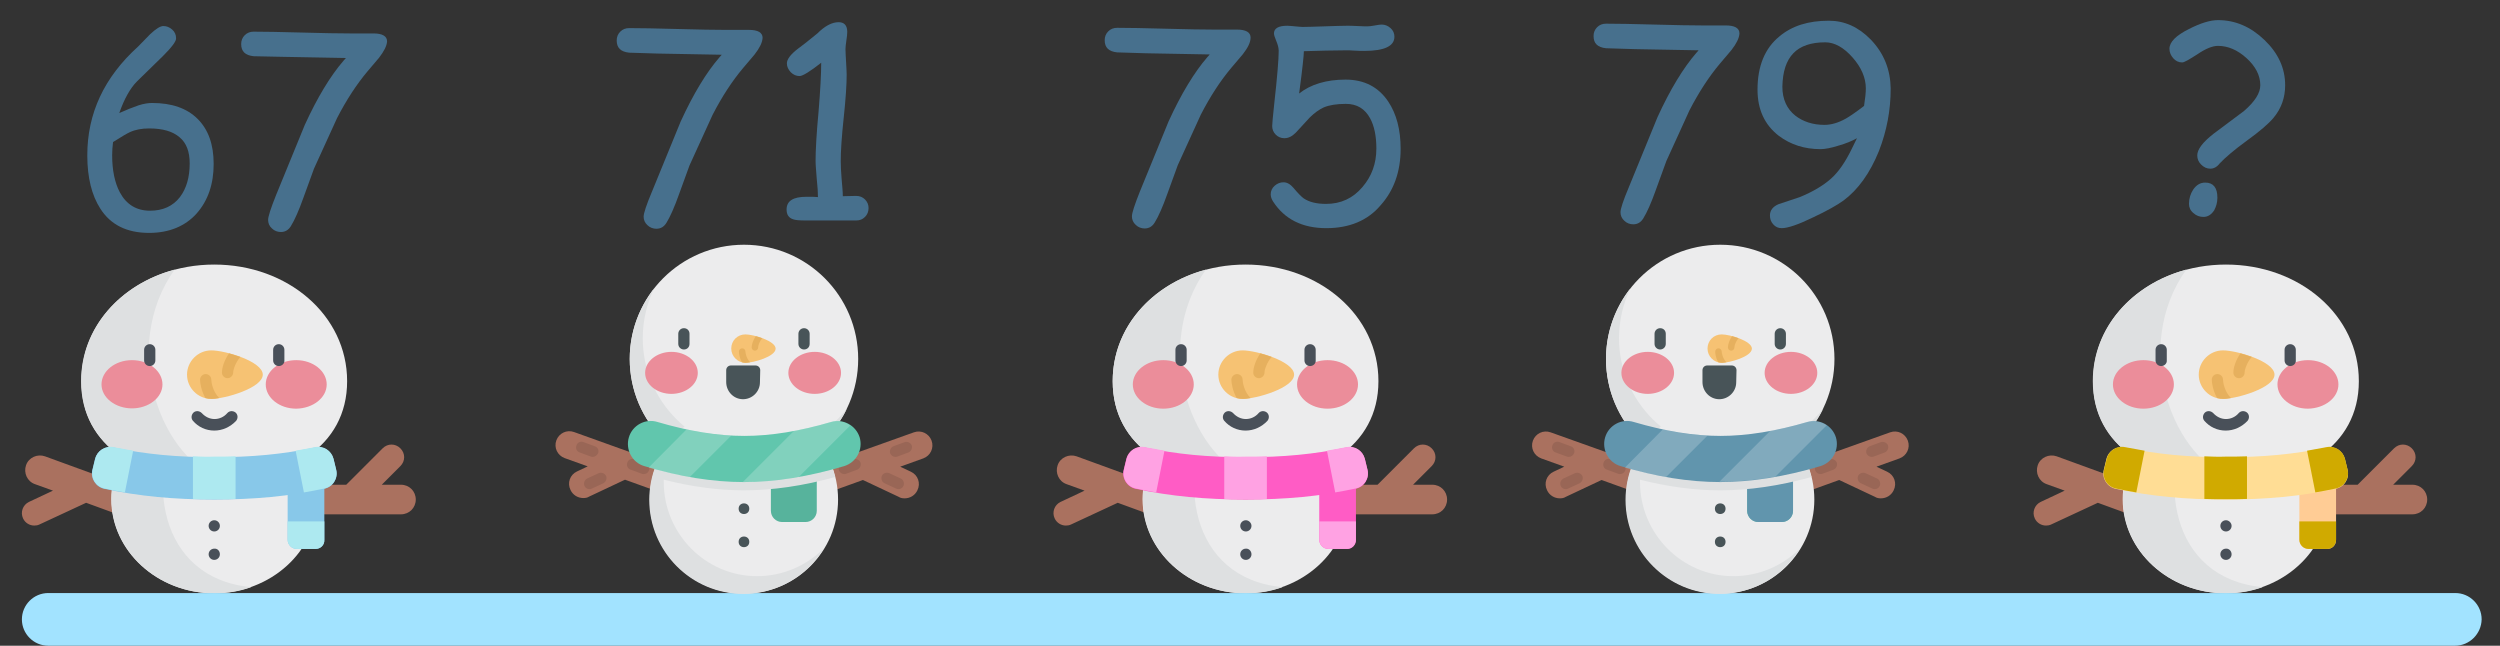 <?xml version="1.0" encoding="utf-8"?>
<!-- Generator: Adobe Illustrator 23.0.3, SVG Export Plug-In . SVG Version: 6.00 Build 0)  -->
<svg version="1.1" id="Слой_1" xmlns="http://www.w3.org/2000/svg" xmlns:xlink="http://www.w3.org/1999/xlink" x="0px" y="0px"
	 viewBox="0 0 844.8 218.2" style="enable-background:new 0 0 844.8 218.2;" xml:space="preserve">
<rect x="0" y="0" width="844.8" height="218.2" fill="#333333" stroke="none"/>
<style type="text/css">
	.st0{fill:#AA715F;}
	.st1{fill:#ECECED;}
	.st2{fill:#DEE0E1;}
	.st3{fill:#495059;}
	.st4{fill:#EB8D9A;}
	.st5{fill:#88C8E9;}
	.st6{fill:#F6C273;}
	.st7{fill:#E6B05E;}
	.st8{fill:#ADE9F0;}
	.st9{fill:#FF5CC5;}
	.st10{fill:#FFA2E3;}
	.st11{fill:#FFCC95;}
	.st12{fill:#FFDD95;}
	.st13{fill:#D0AA00;}
	.st14{fill:#A2E3FF;}
	.st15{opacity:0.1;}
	.st16{fill:#485458;}
	.st17{fill:#61C6AD;}
	.st18{opacity:0.1;enable-background:new    ;}
	.st19{opacity:0.2;fill:#FFFFFF;enable-background:new    ;}
	.st20{fill:#6195AD;}
	.st21{enable-background:new    ;}
	.st22{fill:#47708D;}
	.st23{fill:#47708D;enable-background:new    ;}
</style>
<g>
	<path class="st0" d="M48.1,166.2l-32.9-12c-2.6-0.9-5.5,0.4-6.4,3c-0.9,2.6,0.4,5.5,3,6.4l6.1,2.2l-8.1,3.8c-2.1,1-3,3.5-2,5.6
		c0.7,1.5,2.2,2.4,3.8,2.4c0.6,0,1.2-0.1,1.8-0.4l15.7-7.3l15.6,5.7c0.6,0.2,1.1,0.3,1.7,0.3c2,0,4-1.3,4.7-3.3
		C52.1,170.1,50.7,167.2,48.1,166.2z"/>
	<path class="st0" d="M135.5,163.8H129l6.3-6.3c1.7-1.7,1.7-4.3,0-6c-1.7-1.7-4.3-1.7-6,0L117,163.8h-16.6c-2.8,0-5,2.2-5,5
		c0,2.8,2.2,5,5,5h35.1c2.8,0,5-2.2,5-5C140.5,166,138.3,163.8,135.5,163.8z"/>
	<path class="st1" d="M107.2,168.7c0-17.5-15.6-31.8-34.8-31.8c-19.2,0-34.8,14.2-34.8,31.8c0,17.5,15.6,31.8,34.8,31.8
		C91.6,200.4,107.2,186.2,107.2,168.7z"/>
	<path class="st2" d="M62.4,138.3c-14.3,3.9-24.7,16.1-24.7,30.4c0,17.5,15.6,31.8,34.8,31.8c4.4,0,8.6-0.7,12.4-2.1
		C53.2,195.5,48.6,160.4,62.4,138.3z"/>
	<path class="st3" d="M74.3,177.7c0,1.1-0.9,1.9-1.9,1.9c-1.1,0-1.9-0.9-1.9-1.9c0-1.1,0.9-1.9,1.9-1.9
		C73.5,175.8,74.3,176.7,74.3,177.7z"/>
	<path class="st3" d="M74.3,187.3c0,1.1-0.9,1.9-1.9,1.9c-1.1,0-1.9-0.9-1.9-1.9c0-1.1,0.9-1.9,1.9-1.9
		C73.5,185.3,74.3,186.2,74.3,187.3z"/>
	<path class="st1" d="M117.3,128.8c0-22.3-20.1-39.4-44.9-39.4c-24.8,0-44.9,17.1-44.9,39.4s20.1,33.8,44.9,33.8
		C97.2,162.6,117.3,151.1,117.3,128.8z"/>
	<path class="st2" d="M59,91.1c-18.3,4.9-31.6,19.6-31.6,37.7c0,22.3,20.1,33.8,44.9,33.8c1.4,0,2.7,0,4.1-0.1
		C54.2,156.1,40.3,117.4,59,91.1z"/>
	<path class="st4" d="M54.9,129.9c0-4.5-4.6-8.2-10.3-8.2s-10.3,3.7-10.3,8.2S39,138,44.6,138S54.9,134.4,54.9,129.9z"/>
	<path class="st4" d="M110.4,129.9c0-4.5-4.6-8.2-10.3-8.2c-5.7,0-10.3,3.7-10.3,8.2s4.6,8.2,10.3,8.2
		C105.8,138,110.4,134.4,110.4,129.9z"/>
	<path class="st3" d="M50.6,123.7c-1.1,0-1.9-0.9-1.9-1.9v-3.6c0-1.1,0.9-1.9,1.9-1.9c1.1,0,1.9,0.9,1.9,1.9v3.6
		C52.5,122.8,51.7,123.7,50.6,123.7z"/>
	<path class="st3" d="M94.2,123.7c-1.1,0-1.9-0.9-1.9-1.9v-3.6c0-1.1,0.9-1.9,1.9-1.9c1.1,0,1.9,0.9,1.9,1.9v3.6
		C96.2,122.8,95.3,123.7,94.2,123.7z"/>
	<path class="st3" d="M72.4,145.5c-2.8,0-5.4-1.2-7.2-3.3c-0.7-0.8-0.6-2,0.2-2.8c0.8-0.7,2-0.6,2.8,0.2c1.1,1.2,2.6,2,4.3,2
		c1.6,0,3.2-0.7,4.3-2c0.7-0.8,1.9-0.9,2.8-0.2c0.8,0.7,0.9,1.9,0.2,2.8C77.8,144.3,75.2,145.5,72.4,145.5z"/>
	<path class="st5" d="M106.6,185.5h-6.3c-1.7,0-3.1-1.4-3.1-3.1v-25h12.4v25C109.7,184.2,108.3,185.5,106.6,185.5z"/>
	<path class="st5" d="M72.4,168.8c-13.6,0-25.3-1.1-37.1-3.6c-2.9-0.6-4.8-3.5-4.1-6.4l0.9-3.7c0.7-2.8,3.4-4.5,6.2-3.9
		c10.8,2.3,21.5,3.3,34.1,3.3s23.3-1,34.1-3.3c2.8-0.6,5.5,1.2,6.2,3.9l0.9,3.7c0.7,2.9-1.1,5.8-4.1,6.4
		C97.7,167.7,86,168.8,72.4,168.8z"/>
	<path class="st6" d="M88.8,126.6c0-4.5-12.8-8.2-17.4-8.2c-4.5,0-8.2,3.7-8.2,8.2c0,4.5,3.7,8.2,8.2,8.2
		C76,134.8,88.8,131.1,88.8,126.6z"/>
	<path class="st7" d="M74.1,134.5c-2.2-2.1-2.7-5.4-2.7-6.2c0-1.1-0.9-1.9-1.9-1.9s-1.9,0.9-1.9,1.9c0,1.1,0.4,3.7,1.8,6.2
		c0.7,0.2,1.4,0.3,2.2,0.3C72.2,134.8,73.1,134.7,74.1,134.5z"/>
	<path class="st7" d="M77.4,119.4c-1.6,2.3-2.4,4.8-2.4,6.5c0,1.1,0.9,1.9,1.9,1.9s1.9-0.9,1.9-1.9c0-1,0.8-3.4,2.4-5.3
		C80.1,120.2,78.7,119.8,77.4,119.4z"/>
	<g>
		<path class="st8" d="M65.2,154.2v14.4c2.4,0.1,4.8,0.1,7.2,0.1c2.5,0,4.9,0,7.2-0.1v-14.4c-2.3,0.1-4.7,0.1-7.2,0.1
			C69.9,154.4,67.5,154.3,65.2,154.2z"/>
		<path class="st8" d="M45,152.3c-2.2-0.4-4.4-0.8-6.6-1.2c-2.8-0.6-5.5,1.2-6.2,3.9l-0.9,3.7c-0.7,2.9,1.1,5.8,4.1,6.4
			c2.3,0.5,4.5,0.9,6.8,1.3L45,152.3z"/>
		<path class="st8" d="M99.9,152.3c2.2-0.4,4.4-0.8,6.6-1.2c2.8-0.6,5.5,1.2,6.2,3.9l0.9,3.7c0.7,2.9-1.1,5.8-4.1,6.4
			c-2.3,0.5-4.5,0.9-6.8,1.3L99.9,152.3z"/>
		<path class="st8" d="M106.6,185.5h-6.3c-1.7,0-3.1-1.4-3.1-3.1v-6.2h12.4v6.2C109.7,184.2,108.3,185.5,106.6,185.5z"/>
	</g>
</g>
<g>
	<path class="st0" d="M396.7,166.2l-32.9-12c-2.6-0.9-5.5,0.4-6.4,3c-0.9,2.6,0.4,5.5,3,6.4l6.1,2.2l-8.1,3.8c-2.1,1-3,3.5-2,5.6
		c0.7,1.5,2.2,2.4,3.8,2.4c0.6,0,1.2-0.1,1.8-0.4l15.7-7.3l15.6,5.7c0.6,0.2,1.1,0.3,1.7,0.3c2,0,4-1.3,4.7-3.3
		C400.6,170.1,399.3,167.2,396.7,166.2z"/>
	<path class="st0" d="M484,163.8h-6.5l6.3-6.3c1.7-1.7,1.7-4.3,0-6c-1.7-1.7-4.3-1.7-6,0l-12.3,12.3h-16.6c-2.8,0-5,2.2-5,5
		c0,2.8,2.2,5,5,5H484c2.8,0,5-2.2,5-5C489,166,486.8,163.8,484,163.8z"/>
	<path class="st1" d="M455.7,168.7c0-17.5-15.6-31.8-34.8-31.8c-19.2,0-34.8,14.2-34.8,31.8c0,17.5,15.6,31.8,34.8,31.8
		C440.1,200.4,455.7,186.2,455.7,168.7z"/>
	<path class="st2" d="M410.9,138.3c-14.3,3.9-24.7,16.1-24.7,30.4c0,17.5,15.6,31.8,34.8,31.8c4.4,0,8.6-0.7,12.4-2.1
		C401.7,195.5,397.1,160.4,410.9,138.3z"/>
	<path class="st3" d="M422.9,177.7c0,1.1-0.9,1.9-1.9,1.9c-1.1,0-1.9-0.9-1.9-1.9c0-1.1,0.9-1.9,1.9-1.9
		C422,175.8,422.9,176.7,422.9,177.7z"/>
	<path class="st3" d="M422.9,187.3c0,1.1-0.9,1.9-1.9,1.9c-1.1,0-1.9-0.9-1.9-1.9c0-1.1,0.9-1.9,1.9-1.9
		C422,185.3,422.9,186.2,422.9,187.3z"/>
	<path class="st1" d="M465.8,128.8c0-22.3-20.1-39.4-44.9-39.4c-24.8,0-44.9,17.1-44.9,39.4s20.1,33.8,44.9,33.8
		C445.7,162.6,465.8,151.1,465.8,128.8z"/>
	<path class="st2" d="M407.5,91.1C389.2,96,376,110.7,376,128.8c0,22.3,20.1,33.8,44.9,33.8c1.4,0,2.7,0,4.1-0.1
		C402.7,156.1,388.8,117.4,407.5,91.1z"/>
	<path class="st4" d="M403.4,129.9c0-4.5-4.6-8.2-10.3-8.2s-10.3,3.7-10.3,8.2s4.6,8.2,10.3,8.2S403.4,134.4,403.4,129.9z"/>
	<path class="st4" d="M458.9,129.9c0-4.5-4.6-8.2-10.3-8.2s-10.3,3.7-10.3,8.2s4.6,8.2,10.3,8.2S458.9,134.4,458.9,129.9z"/>
	<path class="st3" d="M399.1,123.7c-1.1,0-1.9-0.9-1.9-1.9v-3.6c0-1.1,0.9-1.9,1.9-1.9c1.1,0,1.9,0.9,1.9,1.9v3.6
		C401,122.8,400.2,123.7,399.1,123.7z"/>
	<path class="st3" d="M442.7,123.7c-1.1,0-1.9-0.9-1.9-1.9v-3.6c0-1.1,0.9-1.9,1.9-1.9c1.1,0,1.9,0.9,1.9,1.9v3.6
		C444.7,122.8,443.8,123.7,442.7,123.7z"/>
	<path class="st3" d="M420.9,145.5c-2.8,0-5.4-1.2-7.2-3.3c-0.7-0.8-0.6-2,0.2-2.8c0.8-0.7,2-0.6,2.8,0.2c1.1,1.2,2.6,2,4.3,2
		c1.6,0,3.2-0.7,4.3-2c0.7-0.8,1.9-0.9,2.8-0.2c0.8,0.7,0.9,1.9,0.2,2.8C426.3,144.3,423.7,145.5,420.9,145.5z"/>
	<path class="st9" d="M455.2,185.5h-6.3c-1.7,0-3.1-1.4-3.1-3.1v-25h12.4v25C458.2,184.2,456.8,185.5,455.2,185.5z"/>
	<path class="st9" d="M420.9,168.8c-13.6,0-25.3-1.1-37.1-3.6c-2.9-0.6-4.8-3.5-4.1-6.4l0.9-3.7c0.7-2.8,3.4-4.5,6.2-3.9
		c10.8,2.3,21.5,3.3,34.1,3.3c12.6,0,23.3-1,34.1-3.3c2.8-0.6,5.5,1.2,6.2,3.9l0.9,3.7c0.7,2.9-1.1,5.8-4.1,6.4
		C446.2,167.7,434.5,168.8,420.9,168.8z"/>
	<path class="st6" d="M437.3,126.6c0-4.5-12.8-8.2-17.4-8.2c-4.5,0-8.2,3.7-8.2,8.2c0,4.5,3.7,8.2,8.2,8.2
		C424.5,134.8,437.3,131.1,437.3,126.6z"/>
	<path class="st7" d="M422.6,134.5c-2.2-2.1-2.7-5.4-2.7-6.2c0-1.1-0.9-1.9-1.9-1.9s-1.9,0.9-1.9,1.9c0,1.1,0.4,3.7,1.8,6.2
		c0.7,0.2,1.4,0.3,2.2,0.3C420.7,134.8,421.6,134.7,422.6,134.5z"/>
	<path class="st7" d="M425.9,119.4c-1.6,2.3-2.4,4.8-2.4,6.5c0,1.1,0.9,1.9,1.9,1.9s1.9-0.9,1.9-1.9c0-1,0.8-3.4,2.4-5.3
		C428.6,120.2,427.2,119.8,425.9,119.4z"/>
	<g>
		<path class="st10" d="M413.7,154.2v14.4c2.4,0.1,4.8,0.1,7.2,0.1c2.5,0,4.9,0,7.2-0.1v-14.4c-2.3,0.1-4.7,0.1-7.2,0.1
			C418.4,154.4,416,154.3,413.7,154.2z"/>
		<path class="st10" d="M393.5,152.3c-2.2-0.4-4.4-0.8-6.6-1.2c-2.8-0.6-5.5,1.2-6.2,3.9l-0.9,3.7c-0.7,2.9,1.1,5.8,4.1,6.4
			c2.3,0.5,4.5,0.9,6.8,1.3L393.5,152.3z"/>
		<path class="st10" d="M448.4,152.3c2.2-0.4,4.4-0.8,6.6-1.2c2.8-0.6,5.5,1.2,6.2,3.9l0.9,3.7c0.7,2.9-1.1,5.8-4.1,6.4
			c-2.3,0.5-4.5,0.9-6.8,1.3L448.4,152.3z"/>
		<path class="st10" d="M455.2,185.5h-6.3c-1.7,0-3.1-1.4-3.1-3.1v-6.2h12.4v6.2C458.2,184.2,456.8,185.5,455.2,185.5z"/>
	</g>
</g>
<g>
	<path class="st0" d="M727.9,166.2l-32.9-12c-2.6-0.9-5.5,0.4-6.4,3c-0.9,2.6,0.4,5.5,3,6.4l6.1,2.2l-8.1,3.8c-2.1,1-3,3.5-2,5.6
		c0.7,1.5,2.2,2.4,3.8,2.4c0.6,0,1.2-0.1,1.8-0.4l15.7-7.3l15.6,5.7c0.6,0.2,1.1,0.3,1.7,0.3c2,0,4-1.3,4.7-3.3
		C731.8,170.1,730.5,167.2,727.9,166.2z"/>
	<path class="st0" d="M815.2,163.8h-6.5l6.3-6.3c1.7-1.7,1.7-4.3,0-6c-1.7-1.7-4.3-1.7-6,0l-12.3,12.3h-16.6c-2.8,0-5,2.2-5,5
		c0,2.8,2.2,5,5,5h35.1c2.8,0,5-2.2,5-5C820.2,166,818,163.8,815.2,163.8z"/>
	<path class="st1" d="M786.9,168.7c0-17.5-15.6-31.8-34.8-31.8c-19.2,0-34.8,14.2-34.8,31.8c0,17.5,15.6,31.8,34.8,31.8
		C771.3,200.4,786.9,186.2,786.9,168.7z"/>
	<path class="st2" d="M742.1,138.3c-14.3,3.9-24.7,16.1-24.7,30.4c0,17.5,15.6,31.8,34.8,31.8c4.4,0,8.6-0.7,12.4-2.1
		C732.9,195.5,728.4,160.4,742.1,138.3z"/>
	<path class="st3" d="M754.1,177.7c0,1.1-0.9,1.9-1.9,1.9c-1.1,0-1.9-0.9-1.9-1.9c0-1.1,0.9-1.9,1.9-1.9
		C753.2,175.8,754.1,176.7,754.1,177.7z"/>
	<path class="st3" d="M754.1,187.3c0,1.1-0.9,1.9-1.9,1.9c-1.1,0-1.9-0.9-1.9-1.9c0-1.1,0.9-1.9,1.9-1.9
		C753.2,185.3,754.1,186.2,754.1,187.3z"/>
	<path class="st1" d="M797.1,128.8c0-22.3-20.1-39.4-44.9-39.4c-24.8,0-44.9,17.1-44.9,39.4s20.1,33.8,44.9,33.8
		C777,162.6,797.1,151.1,797.1,128.8z"/>
	<path class="st2" d="M738.8,91.1c-18.3,4.9-31.6,19.6-31.6,37.7c0,22.3,20.1,33.8,44.9,33.8c1.4,0,2.7,0,4.1-0.1
		C734,156.1,720,117.4,738.8,91.1z"/>
	<path class="st4" d="M734.6,129.9c0-4.5-4.6-8.2-10.3-8.2s-10.3,3.7-10.3,8.2s4.6,8.2,10.3,8.2S734.6,134.4,734.6,129.9z"/>
	<path class="st4" d="M790.2,129.9c0-4.5-4.6-8.2-10.3-8.2c-5.7,0-10.3,3.7-10.3,8.2s4.6,8.2,10.3,8.2
		C785.6,138,790.2,134.4,790.2,129.9z"/>
	<path class="st3" d="M730.3,123.7c-1.1,0-1.9-0.9-1.9-1.9v-3.6c0-1.1,0.9-1.9,1.9-1.9c1.1,0,1.9,0.9,1.9,1.9v3.6
		C732.3,122.8,731.4,123.7,730.3,123.7z"/>
	<path class="st3" d="M773.9,123.7c-1.1,0-1.9-0.9-1.9-1.9v-3.6c0-1.1,0.9-1.9,1.9-1.9c1.1,0,1.9,0.9,1.9,1.9v3.6
		C775.9,122.8,775,123.7,773.9,123.7z"/>
	<path class="st3" d="M752.1,145.5c-2.8,0-5.4-1.2-7.2-3.3c-0.7-0.8-0.6-2,0.2-2.8c0.8-0.7,2-0.6,2.8,0.2c1.1,1.2,2.6,2,4.3,2
		c1.6,0,3.2-0.7,4.3-2c0.7-0.8,1.9-0.9,2.8-0.2c0.8,0.7,0.9,1.9,0.2,2.8C757.5,144.3,754.9,145.5,752.1,145.5z"/>
	<path class="st11" d="M786.4,185.5h-6.3c-1.7,0-3.1-1.4-3.1-3.1v-25h12.4v25C789.4,184.2,788.1,185.5,786.4,185.5z"/>
	<path class="st12" d="M752.1,168.8c-13.6,0-25.3-1.1-37.1-3.6c-2.9-0.6-4.8-3.5-4.1-6.4l0.9-3.7c0.7-2.8,3.4-4.5,6.2-3.9
		c10.8,2.3,21.5,3.3,34.1,3.3c12.6,0,23.3-1,34.1-3.3c2.8-0.6,5.5,1.2,6.2,3.9l0.9,3.7c0.7,2.9-1.1,5.8-4.1,6.4
		C777.5,167.7,765.8,168.8,752.1,168.8z"/>
	<path class="st6" d="M768.6,126.6c0-4.5-12.8-8.2-17.4-8.2c-4.5,0-8.2,3.7-8.2,8.2c0,4.5,3.7,8.2,8.2,8.2
		C755.7,134.8,768.6,131.1,768.6,126.6z"/>
	<path class="st7" d="M753.9,134.5c-2.2-2.1-2.7-5.4-2.7-6.2c0-1.1-0.9-1.9-1.9-1.9c-1.1,0-1.9,0.9-1.9,1.9c0,1.1,0.4,3.7,1.8,6.2
		c0.7,0.2,1.4,0.3,2.2,0.3C751.9,134.8,752.8,134.7,753.9,134.5z"/>
	<path class="st7" d="M757.1,119.4c-1.6,2.3-2.4,4.8-2.4,6.5c0,1.1,0.9,1.9,1.9,1.9c1.1,0,1.9-0.9,1.9-1.9c0-1,0.8-3.4,2.4-5.3
		C759.8,120.2,758.4,119.8,757.1,119.4z"/>
	<g>
		<path class="st13" d="M744.9,154.2v14.4c2.4,0.1,4.8,0.1,7.2,0.1c2.5,0,4.9,0,7.2-0.1v-14.4c-2.3,0.1-4.7,0.1-7.2,0.1
			C749.7,154.4,747.3,154.3,744.9,154.2z"/>
		<path class="st13" d="M724.7,152.3c-2.2-0.4-4.4-0.8-6.6-1.2c-2.8-0.6-5.5,1.2-6.2,3.9l-0.9,3.7c-0.7,2.9,1.1,5.8,4.1,6.4
			c2.3,0.5,4.5,0.9,6.8,1.3L724.7,152.3z"/>
		<path class="st13" d="M779.6,152.3c2.2-0.4,4.4-0.8,6.6-1.2c2.8-0.6,5.5,1.2,6.2,3.9l0.9,3.7c0.7,2.9-1.1,5.8-4.1,6.4
			c-2.3,0.5-4.5,0.9-6.8,1.3L779.6,152.3z"/>
		<path class="st13" d="M786.4,185.5h-6.3c-1.7,0-3.1-1.4-3.1-3.1v-6.2h12.4v6.2C789.4,184.2,788.1,185.5,786.4,185.5z"/>
	</g>
</g>
<path class="st14" d="M829.6,218.2H16.3c-4.9,0-8.9-4-8.9-8.9v0c0-4.9,4-8.9,8.9-8.9h813.4c4.9,0,8.9,4,8.9,8.9v0
	C838.5,214.2,834.5,218.2,829.6,218.2z"/>
<g>
	<g>
		<path class="st0" d="M227.7,158.1L194,146c-2.5-0.9-5.1,0.4-6,2.8c-0.9,2.5,0.4,5.1,2.8,6l7.8,2.8l-3.6,1.7
			c-2.4,1.1-3.4,3.9-2.2,6.3c0.8,1.7,2.5,2.7,4.3,2.7c0.7,0,1.4-0.1,2-0.5l12.1-5.7l13.3,4.8c0.5,0.2,1.1,0.3,1.6,0.3
			c1.9,0,3.7-1.2,4.4-3.1C231.4,161.6,230.1,158.9,227.7,158.1z"/>
		<g class="st15">
			<path d="M200.3,154.4c-0.2,0-0.4,0-0.6-0.1l-3.8-1.4c-1-0.3-1.5-1.4-1.1-2.4c0.3-1,1.4-1.5,2.4-1.1l3.8,1.4
				c1,0.3,1.5,1.4,1.1,2.4C201.7,153.9,201,154.4,200.3,154.4z"/>
			<path d="M199.2,165.3c-0.7,0-1.4-0.4-1.7-1.1c-0.4-0.9,0-2,0.9-2.5l3.9-1.8c0.9-0.4,2,0,2.5,0.9c0.4,0.9,0,2-0.9,2.5l-3.9,1.8
				C199.7,165.3,199.5,165.3,199.2,165.3z"/>
			<path d="M217.5,160.2c-0.2,0-0.4,0-0.6-0.1l-3.8-1.4c-1-0.3-1.5-1.4-1.1-2.4c0.3-1,1.4-1.5,2.4-1.1l3.8,1.4
				c1,0.3,1.5,1.4,1.1,2.4C219,159.8,218.3,160.2,217.5,160.2z"/>
		</g>
		<path class="st0" d="M275.2,158.1l33.6-12c2.5-0.9,5.1,0.4,6,2.8c0.9,2.5-0.4,5.1-2.8,6l-7.8,2.8l3.6,1.7c2.4,1.1,3.4,3.9,2.2,6.3
			c-0.8,1.7-2.5,2.7-4.3,2.7c-0.7,0-1.4-0.1-2-0.5l-12.1-5.7l-13.3,4.8c-0.5,0.2-1.1,0.3-1.6,0.3c-1.9,0-3.7-1.2-4.4-3.1
			C271.5,161.6,272.7,158.9,275.2,158.1z"/>
		<g class="st15">
			<path d="M302.6,154.4c-0.8,0-1.5-0.5-1.8-1.2c-0.3-1,0.2-2,1.1-2.4l3.8-1.4c1-0.3,2,0.2,2.4,1.1c0.3,1-0.2,2-1.1,2.4l-3.8,1.4
				C303,154.4,302.8,154.4,302.6,154.4z"/>
			<path d="M303.6,165.3c-0.3,0-0.5-0.1-0.8-0.2l-3.9-1.8c-0.9-0.4-1.3-1.6-0.9-2.5c0.4-0.9,1.6-1.3,2.5-0.9l3.9,1.8
				c0.9,0.4,1.3,1.6,0.9,2.5C305,164.9,304.3,165.3,303.6,165.3z"/>
			<path d="M285.3,160.2c-0.8,0-1.5-0.5-1.8-1.2c-0.3-1,0.2-2,1.1-2.4l3.8-1.4c1-0.3,2,0.2,2.4,1.1c0.3,1-0.2,2-1.1,2.4l-3.8,1.4
				C285.8,160.2,285.5,160.2,285.3,160.2z"/>
		</g>
		<circle class="st1" cx="251.4" cy="121.3" r="38.6"/>
		<path class="st2" d="M255.8,152.9c-21.3,0-38.6-17.3-38.6-38.6c0-6,1.4-11.7,3.8-16.8c-5.1,6.6-8.2,14.8-8.2,23.8
			c0,21.3,17.3,38.6,38.6,38.6c15.3,0,28.5-8.9,34.8-21.8C279.1,147.1,268.1,152.9,255.8,152.9z"/>
		<circle class="st1" cx="251.4" cy="168.8" r="31.8"/>
		<g>
			<circle class="st16" cx="251.4" cy="171.9" r="1.8"/>
			<circle class="st16" cx="251.4" cy="183.1" r="1.8"/>
		</g>
		<path class="st17" d="M272.2,176.4h-7.9c-2.1,0-3.8-1.7-3.8-3.8v-17.5H276v17.5C276,174.7,274.3,176.4,272.2,176.4z"/>
		<path class="st18" d="M272.2,176.4h-7.9c-2.1,0-3.8-1.7-3.8-3.8v-17.5H276v17.5C276,174.7,274.3,176.4,272.2,176.4z"/>
		<path class="st2" d="M224.3,162.9c0-0.3,0-0.5,0-0.8c9.5,2.4,18.6,3.6,27.1,3.6c9.6,0,20-1.5,30.8-4.5c-1.3-5.3-4-10.2-7.7-14.1
			c-8.2,2-16,3-23.2,3c-7.1,0-14.8-1-23-3c0.1-0.2,0.2-0.4,0.4-0.6c-0.2,0.2-0.4,0.4-0.6,0.6c0,0,0,0,0,0c0,0,0,0-0.1,0.1
			c-5.3,5.7-8.6,13.3-8.6,21.7c0,17.5,14.2,31.8,31.8,31.8c11.5,0,21.6-6.2,27.2-15.4c-5.8,5.8-13.8,9.4-22.6,9.4
			C238.5,194.7,224.3,180.4,224.3,162.9z"/>
		<path class="st17" d="M251.4,162.9c-10.5,0-21.8-1.8-33.7-5.4c-4.1-1.2-6.4-5.6-5.2-9.7c1.2-4.1,5.6-6.5,9.7-5.2
			c10.5,3.1,20.3,4.7,29.3,4.7s18.8-1.6,29.3-4.7c4.1-1.2,8.4,1.1,9.7,5.2c1.2,4.1-1.1,8.4-5.2,9.7
			C273.2,161.1,261.9,162.9,251.4,162.9z"/>
		<g>
			<path class="st16" d="M231.1,118.1c-1,0-1.9-0.8-1.9-1.9v-3.4c0-1,0.8-1.9,1.9-1.9s1.9,0.8,1.9,1.9v3.4
				C233,117.3,232.2,118.1,231.1,118.1z"/>
			<path class="st16" d="M271.7,118.1c-1,0-1.9-0.8-1.9-1.9v-3.4c0-1,0.8-1.9,1.9-1.9c1,0,1.9,0.8,1.9,1.9v3.4
				C273.6,117.3,272.8,118.1,271.7,118.1z"/>
			<path class="st16" d="M256.8,129.2c0,3.2-2.7,5.8-5.9,5.7c-3.1-0.1-5.5-2.7-5.5-5.8v-4c0-0.9,0.7-1.6,1.6-1.6h8.3
				c0.9,0,1.6,0.7,1.6,1.6L256.8,129.2L256.8,129.2z"/>
		</g>
		<path class="st19" d="M219.2,158c4.7,1.4,9.4,2.5,13.9,3.2l14-14c-4.8-0.3-9.9-0.9-15.1-2.1L219.2,158z M280.7,142.6
			c-4.3,1.3-8.4,2.3-12.4,3L251,162.9c0.1,0,0.3,0,0.4,0c5.9,0,12.1-0.6,18.5-1.7l17.4-17.4C285.5,142.4,283.1,141.9,280.7,142.6z"
			/>
		<path class="st4" d="M235.8,126c0-3.9-4-7.1-8.9-7.1c-4.9,0-8.9,3.2-8.9,7.1c0,3.9,4,7.1,8.9,7.1
			C231.8,133.1,235.8,129.9,235.8,126z"/>
		<path class="st4" d="M284.2,126c0-3.9-4-7.1-8.9-7.1c-4.9,0-8.9,3.2-8.9,7.1c0,3.9,4,7.1,8.9,7.1
			C280.2,133.1,284.2,129.9,284.2,126z"/>
	</g>
	<path class="st6" d="M262.1,117.8c0-2.6-7.5-4.8-10.2-4.8c-2.7,0-4.8,2.1-4.8,4.8c0,2.6,2.2,4.8,4.8,4.8
		C254.6,122.6,262.1,120.5,262.1,117.8z"/>
	<path class="st7" d="M253.5,122.4c-1.3-1.2-1.6-3.2-1.6-3.6c0-0.6-0.5-1.1-1.1-1.1c-0.6,0-1.1,0.5-1.1,1.1c0,0.7,0.2,2.2,1,3.6
		c0.4,0.1,0.8,0.2,1.3,0.2C252.4,122.6,252.9,122.5,253.5,122.4z"/>
	<path class="st7" d="M255.4,113.6c-0.9,1.3-1.4,2.8-1.4,3.8c0,0.6,0.5,1.1,1.1,1.1c0.6,0,1.1-0.5,1.1-1.1c0-0.6,0.4-2,1.4-3.1
		C257,114.1,256.2,113.8,255.4,113.6z"/>
</g>
<g>
	<g>
		<path class="st0" d="M557.6,158.1l-33.6-12c-2.5-0.9-5.1,0.4-6,2.8c-0.9,2.5,0.4,5.1,2.8,6l7.8,2.8l-3.6,1.7
			c-2.4,1.1-3.4,3.9-2.2,6.3c0.8,1.7,2.5,2.7,4.3,2.7c0.7,0,1.4-0.1,2-0.5l12.1-5.7l13.3,4.8c0.5,0.2,1.1,0.3,1.6,0.3
			c1.9,0,3.7-1.2,4.4-3.1C561.3,161.6,560,158.9,557.6,158.1z"/>
		<g class="st15">
			<path d="M530.1,154.4c-0.2,0-0.4,0-0.6-0.1l-3.8-1.4c-1-0.3-1.5-1.4-1.1-2.4c0.3-1,1.4-1.5,2.4-1.1l3.8,1.4
				c1,0.3,1.5,1.4,1.1,2.4C531.6,153.9,530.9,154.4,530.1,154.4z"/>
			<path d="M529.1,165.3c-0.7,0-1.4-0.4-1.7-1.1c-0.4-0.9,0-2,0.9-2.5l3.9-1.8c0.9-0.4,2,0,2.5,0.9c0.4,0.9,0,2-0.9,2.5l-3.9,1.8
				C529.6,165.3,529.4,165.3,529.1,165.3z"/>
			<path d="M547.4,160.2c-0.2,0-0.4,0-0.6-0.1l-3.8-1.4c-1-0.3-1.5-1.4-1.1-2.4c0.3-1,1.4-1.5,2.4-1.1l3.8,1.4
				c1,0.3,1.5,1.4,1.1,2.4C548.9,159.8,548.2,160.2,547.4,160.2z"/>
		</g>
		<path class="st0" d="M605.1,158.1l33.6-12c2.5-0.9,5.1,0.4,6,2.8c0.9,2.5-0.4,5.1-2.8,6l-7.8,2.8l3.6,1.7c2.4,1.1,3.4,3.9,2.2,6.3
			c-0.8,1.7-2.5,2.7-4.3,2.7c-0.7,0-1.4-0.1-2-0.5l-12.1-5.7l-13.3,4.8c-0.5,0.2-1.1,0.3-1.6,0.3c-1.9,0-3.7-1.2-4.4-3.1
			C601.3,161.6,602.6,158.9,605.1,158.1z"/>
		<g class="st15">
			<path d="M632.5,154.4c-0.8,0-1.5-0.5-1.8-1.2c-0.3-1,0.2-2,1.1-2.4l3.8-1.4c1-0.3,2,0.2,2.4,1.1c0.3,1-0.2,2-1.1,2.4l-3.8,1.4
				C632.9,154.4,632.7,154.4,632.5,154.4z"/>
			<path d="M633.5,165.3c-0.3,0-0.5-0.1-0.8-0.2l-3.9-1.8c-0.9-0.4-1.3-1.6-0.9-2.5c0.4-0.9,1.6-1.3,2.5-0.9l3.9,1.8
				c0.9,0.4,1.3,1.6,0.9,2.5C634.9,164.9,634.2,165.3,633.5,165.3z"/>
			<path d="M615.2,160.2c-0.8,0-1.5-0.5-1.8-1.2c-0.3-1,0.2-2,1.1-2.4l3.8-1.4c1-0.3,2,0.2,2.4,1.1c0.3,1-0.2,2-1.1,2.4l-3.8,1.4
				C615.6,160.2,615.4,160.2,615.2,160.2z"/>
		</g>
		<circle class="st1" cx="581.3" cy="121.3" r="38.6"/>
		<path class="st2" d="M585.7,152.9c-21.3,0-38.6-17.3-38.6-38.6c0-6,1.4-11.7,3.8-16.8c-5.1,6.6-8.2,14.8-8.2,23.8
			c0,21.3,17.3,38.6,38.6,38.6c15.3,0,28.5-8.9,34.8-21.8C609,147.1,598,152.9,585.7,152.9z"/>
		<circle class="st1" cx="581.3" cy="168.8" r="31.8"/>
		<g>
			<circle class="st16" cx="581.3" cy="171.9" r="1.8"/>
			<circle class="st16" cx="581.3" cy="183.1" r="1.8"/>
		</g>
		<path class="st17" d="M602.1,176.4h-7.9c-2.1,0-3.8-1.7-3.8-3.8v-17.5h15.5v17.5C605.9,174.7,604.2,176.4,602.1,176.4z"/>
		<path class="st20" d="M602.1,176.4h-7.9c-2.1,0-3.8-1.7-3.8-3.8v-17.5h15.5v17.5C605.9,174.7,604.2,176.4,602.1,176.4z"/>
		<path class="st2" d="M554.2,162.9c0-0.3,0-0.5,0-0.8c9.5,2.4,18.6,3.6,27.1,3.6c9.6,0,20-1.5,30.8-4.5c-1.3-5.3-4-10.2-7.7-14.1
			c-8.2,2-16,3-23.2,3c-7.1,0-14.8-1-23-3c0.1-0.2,0.2-0.4,0.4-0.6c-0.2,0.2-0.4,0.4-0.6,0.6c0,0,0,0,0,0c0,0,0,0-0.1,0.1
			c-5.3,5.7-8.6,13.3-8.6,21.7c0,17.5,14.2,31.8,31.8,31.8c11.5,0,21.6-6.2,27.2-15.4c-5.8,5.8-13.8,9.4-22.6,9.4
			C568.4,194.7,554.2,180.4,554.2,162.9z"/>
		<path class="st20" d="M581.3,162.9c-10.5,0-21.8-1.8-33.7-5.4c-4.1-1.2-6.4-5.6-5.2-9.7c1.2-4.1,5.6-6.5,9.7-5.2
			c10.5,3.1,20.3,4.7,29.3,4.7c8.9,0,18.8-1.6,29.3-4.7c4.1-1.2,8.4,1.1,9.7,5.2c1.2,4.1-1.1,8.4-5.2,9.7
			C603.1,161.1,591.8,162.9,581.3,162.9z"/>
		<g>
			<path class="st16" d="M561,118.1c-1,0-1.9-0.8-1.9-1.9v-3.4c0-1,0.8-1.9,1.9-1.9s1.9,0.8,1.9,1.9v3.4
				C562.9,117.3,562,118.1,561,118.1z"/>
			<path class="st16" d="M601.6,118.1c-1,0-1.9-0.8-1.9-1.9v-3.4c0-1,0.8-1.9,1.9-1.9c1,0,1.9,0.8,1.9,1.9v3.4
				C603.5,117.3,602.6,118.1,601.6,118.1z"/>
			<path class="st16" d="M586.7,129.2c0,3.2-2.7,5.8-5.9,5.7c-3.1-0.1-5.5-2.7-5.5-5.8v-4c0-0.9,0.7-1.6,1.6-1.6h8.3
				c0.9,0,1.6,0.7,1.6,1.6L586.7,129.2L586.7,129.2z"/>
		</g>
		<path class="st19" d="M549.1,158c4.7,1.4,9.4,2.5,13.9,3.2l14-14c-4.8-0.3-9.9-0.9-15.1-2.1L549.1,158z M610.6,142.6
			c-4.3,1.3-8.4,2.3-12.4,3l-17.2,17.2c0.1,0,0.3,0,0.4,0c5.9,0,12.1-0.6,18.5-1.7l17.4-17.4C615.4,142.4,612.9,141.9,610.6,142.6z"
			/>
		<path class="st4" d="M565.7,126c0-3.9-4-7.1-8.9-7.1s-8.9,3.2-8.9,7.1c0,3.9,4,7.1,8.9,7.1S565.7,129.9,565.7,126z"/>
		<path class="st4" d="M614.1,126c0-3.9-4-7.1-8.9-7.1c-4.9,0-8.9,3.2-8.9,7.1c0,3.9,4,7.1,8.9,7.1
			C610.1,133.1,614.1,129.9,614.1,126z"/>
	</g>
	<path class="st6" d="M592,117.8c0-2.6-7.5-4.8-10.2-4.8c-2.7,0-4.8,2.1-4.8,4.8c0,2.6,2.2,4.8,4.8,4.8
		C584.5,122.6,592,120.5,592,117.8z"/>
	<path class="st7" d="M583.4,122.4c-1.3-1.2-1.6-3.2-1.6-3.6c0-0.6-0.5-1.1-1.1-1.1c-0.6,0-1.1,0.5-1.1,1.1c0,0.7,0.2,2.2,1,3.6
		c0.4,0.1,0.8,0.2,1.3,0.2C582.3,122.6,582.8,122.5,583.4,122.4z"/>
	<path class="st7" d="M585.3,113.6c-0.9,1.3-1.4,2.8-1.4,3.8c0,0.6,0.5,1.1,1.1,1.1c0.6,0,1.1-0.5,1.1-1.1c0-0.6,0.4-2,1.4-3.1
		C586.9,114.1,586.1,113.8,585.3,113.6z"/>
</g>
<g class="st21">
	<path class="st22" d="M50.4,78.7c-7.5,0-13-2.7-16.5-8.2C31,66,29.5,60,29.5,52.5c0-14.2,5.7-26.4,17.2-36.8l4-4.1
		c2-1.9,3.5-2.8,4.5-2.8c1.1,0,2.1,0.4,3,1.2c0.9,0.8,1.3,1.8,1.3,2.9c0.1,1-1.4,3-4.4,6l-8.8,8.6c-2.3,2.3-4.3,5.9-6,10.7
		c2.5-1.1,4.7-2,6.5-2.6c1.9-0.6,3.4-0.8,4.6-0.8c6.7,0,11.8,1.8,15.4,5.4c3.6,3.6,5.4,8.6,5.4,15.2c0,6.8-1.9,12.4-5.8,16.8
		C62.6,76.4,57.2,78.7,50.4,78.7z M50.4,43.4c-2.5,0-4.7,0.4-6.6,1.3c-0.7,0.3-2.6,1.4-5.6,3.3c-0.2,1.5-0.3,3-0.3,4.5
		c0,5.1,0.9,9.3,2.6,12.5c2.2,4.1,5.6,6.2,10.2,6.2c4.3,0,7.7-1.5,10.1-4.6c2.2-2.9,3.3-6.7,3.3-11.4c0-3.9-1.1-6.9-3.4-8.8
		C58.4,44.4,55,43.4,50.4,43.4z"/>
	<path class="st22" d="M128.1,19.5l-3.9,4.6c-3.7,4.4-7.1,9.6-10.3,15.8L106.1,57c-0.5,1.3-1.7,4.6-3.6,9.9
		c-1.5,4.2-2.9,7.4-4.2,9.5c-0.8,1.3-1.9,2-3.4,2c-1.1,0-2.2-0.4-3-1.2c-0.9-0.8-1.3-1.8-1.3-2.9c0-1.1,0.9-3.9,2.7-8.4l9.7-23.7
		c4.3-9.4,8.7-16.6,13.1-21.7l0.8-0.9l-21.6-0.4L85.7,19c-2.8-0.3-4.2-1.6-4.2-4.1c0-1.2,0.4-2.2,1.2-3c0.8-0.8,1.8-1.2,3-1.2
		c3.6,0,9,0.1,16.3,0.3c7.2,0.2,12.7,0.3,16.3,0.3h7.9c3,0,4.6,0.9,4.6,2.7C130.7,15.5,129.8,17.3,128.1,19.5z"/>
</g>
<g class="st21">
	<path class="st22" d="M255,18.4l-3.9,4.6c-3.7,4.4-7.1,9.6-10.3,15.8L233,55.9c-0.5,1.3-1.7,4.6-3.6,9.9c-1.5,4.2-2.9,7.4-4.2,9.5
		c-0.8,1.3-1.9,2-3.4,2c-1.1,0-2.2-0.4-3-1.2c-0.9-0.8-1.3-1.8-1.3-2.9c0-1.1,0.9-3.9,2.8-8.4l9.7-23.7c4.3-9.4,8.7-16.6,13.1-21.7
		l0.8-0.9l-21.6-0.4l-9.7-0.3c-2.8-0.3-4.2-1.6-4.2-4.1c0-1.2,0.4-2.2,1.2-3s1.8-1.2,3-1.2c3.6,0,9,0.1,16.3,0.3
		c7.2,0.2,12.7,0.3,16.3,0.3h7.9c3,0,4.6,0.9,4.6,2.7C257.6,14.4,256.7,16.2,255,18.4z"/>
	<path class="st22" d="M289.3,74.5h-8.6l-8.5,0c-2,0-3.4-0.1-4.2-0.4c-1.5-0.5-2.2-1.6-2.2-3.3c0-2.9,2.2-4.3,6.7-4.3l2.1,0l1.8,0.1
		c0-1.4-0.1-3.4-0.4-6.1c-0.2-2.7-0.4-4.7-0.4-6.1c0-3.6,0.3-9.2,1-16.6c0.6-7.3,0.9-12.8,0.9-16.6c-3.8,3-6.3,4.5-7.3,4.5
		c-1.1,0-2.1-0.4-3-1.3c-0.8-0.9-1.3-1.8-1.3-3c0-1.3,1.2-3,3.7-4.9c1.5-1.1,3.7-2.8,6.6-5.2c2.5-2.5,4.9-3.8,7.2-3.8
		c1.9,0,2.9,1.1,2.9,3.3c0,0.7-0.1,1.6-0.3,2.9s-0.3,2.3-0.3,2.9c0,0.9,0.1,2.4,0.2,4.3c0.1,1.9,0.2,3.4,0.2,4.3
		c0,3.3-0.3,8.1-1,14.6c-0.7,6.5-1,11.3-1,14.6c0,1.7,0.1,3.7,0.3,6.1c0.2,2.4,0.4,4.3,0.4,5.8l4.5-0.1c1.2,0,2.2,0.4,3,1.2
		s1.2,1.8,1.2,2.9c0,1.2-0.4,2.2-1.2,3S290.6,74.5,289.3,74.5z"/>
</g>
<path class="st23" d="M420,18.3l-3.9,4.6c-3.7,4.4-7.1,9.6-10.3,15.8L398,55.8c-0.5,1.3-1.7,4.6-3.6,9.9c-1.5,4.2-2.9,7.4-4.2,9.5
	c-0.8,1.3-1.9,2-3.4,2c-1.1,0-2.2-0.4-3-1.2c-0.9-0.8-1.3-1.8-1.3-2.9c0-1.1,0.9-3.9,2.7-8.4l9.7-23.7c4.3-9.4,8.7-16.6,13.1-21.7
	l0.8-0.9l-21.6-0.4l-9.7-0.3c-2.8-0.3-4.2-1.6-4.2-4.1c0-1.2,0.4-2.2,1.2-3c0.8-0.8,1.8-1.2,3-1.2c3.6,0,9,0.1,16.3,0.3
	c7.2,0.2,12.7,0.3,16.3,0.3h7.9c3,0,4.6,0.9,4.6,2.7C422.6,14.3,421.7,16.1,420,18.3z"/>
<path class="st23" d="M448.2,77.1c-8.1,0-14.1-3-18-9c-0.5-0.8-0.8-1.6-0.8-2.4c0-1.1,0.4-2.1,1.3-2.9c0.9-0.8,1.9-1.2,3-1.2
	c1.2,0,2.3,0.6,3.4,1.9c1.5,1.8,2.7,3,3.4,3.5c1.9,1.3,4.4,1.9,7.6,1.9c5,0,9.1-1.9,12.3-5.7c3.1-3.6,4.7-7.9,4.7-13
	c0-4.2-0.7-7.6-2.1-10.2c-1.8-3.3-4.5-4.9-8.2-4.9c-3.1,0-5.6,0.4-7.5,1.2c-1.5,0.7-3.1,1.8-4.7,3.4l-4.7,5.1
	c-1.3,1.3-2.5,1.9-3.9,1.9c-1.1,0-2.1-0.4-2.9-1.2c-0.8-0.8-1.2-1.8-1.2-2.9c0-0.6,0.2-3.1,0.7-7.6c1-9,1.5-15,1.5-17.8
	c0-1-0.3-2.1-0.8-3.3s-0.8-2.1-0.8-2.6c0-1.7,1.5-2.6,4.5-2.6c0.6,0,1.4,0.1,2.6,0.2c1.2,0.1,2,0.2,2.6,0.2c1.7,0,4.2-0.1,7.5-0.2
	s5.8-0.2,7.5-0.2c0.8,0,1.9,0,3.5,0.1c1.6,0.1,2.8,0.1,3.5,0.1c0.5,0,1.3-0.1,2.4-0.3s1.8-0.3,2.3-0.3c1.1,0,2.1,0.4,3,1.2
	s1.3,1.8,1.3,2.9c0,3.2-3.4,4.8-10.2,4.8c-0.9,0-2,0-3.4-0.1c-1.3-0.1-2.2-0.1-2.4-0.1l-7.3,0.1l-7.3,0.2c0,1.3-0.5,6.1-1.6,14.3
	c3.9-3.1,9.2-4.7,15.7-4.7c6.3,0,11.1,2.5,14.4,7.4c2.8,4.2,4.2,9.5,4.2,16c0,7.7-2.3,14.1-6.8,19.1C462.2,74.5,456,77.1,448.2,77.1
	z"/>
<path class="st23" d="M585.1,16.9l-3.9,4.6c-3.7,4.4-7.1,9.6-10.3,15.8l-7.8,17.1c-0.5,1.3-1.7,4.6-3.6,9.9
	c-1.5,4.2-2.9,7.4-4.2,9.5c-0.8,1.3-1.9,2-3.4,2c-1.1,0-2.2-0.4-3-1.2c-0.9-0.8-1.3-1.8-1.3-2.9c0-1.1,0.9-3.9,2.8-8.4l9.7-23.7
	c4.3-9.4,8.7-16.6,13.1-21.7l0.8-0.9l-21.6-0.4l-9.7-0.3c-2.8-0.3-4.2-1.6-4.2-4.1c0-1.2,0.4-2.2,1.2-3s1.8-1.2,3-1.2
	c3.6,0,9,0.1,16.3,0.3c7.2,0.2,12.7,0.3,16.3,0.3h7.9c3,0,4.6,0.9,4.6,2.7C587.7,12.9,586.8,14.7,585.1,16.9z"/>
<path class="st23" d="M622.9,67.8c-2.1,1.5-5.4,3.4-10.1,5.6c-5.1,2.5-8.7,3.7-10.7,3.7c-1.2,0-2.1-0.4-2.9-1.3
	c-0.8-0.9-1.1-1.9-1.1-3c0-1.7,1-3,2.9-3.8l7.2-2.4c4.4-1.8,7.9-3.9,10.5-6.2c2.6-2.3,4.9-5.7,7-10l1.8-3.7
	c-1.6,0.9-3.7,1.8-6.2,2.5c-2.5,0.8-4.6,1.2-6.1,1.2c-5.4,0-10.1-1.5-14.1-4.5c-4.8-3.7-7.2-8.9-7.2-15.6c0-8,2.5-14,7.4-18
	C605.6,8.7,611.1,7,618,7c5.3,0,10,2.1,14.2,6.4c4.4,4.6,6.6,10.1,6.7,16.5c0,7.3-1.3,14.3-4,21.2C631.9,58.5,627.9,64.1,622.9,67.8
	z M616.8,14.3c-4.8,0-8.4,1.2-10.8,3.7c-2.4,2.5-3.6,6.2-3.7,11.3c0,4.2,1.5,7.5,4.4,9.8c2.6,2,5.9,3.1,9.8,3.1
	c2.3,0,4.7-0.7,7.2-2.1c1.1-0.6,3.2-2,6.2-4.3c0.4-2.5,0.6-4.5,0.6-5.9c0-3.6-1.5-7.1-4.5-10.5S619.9,14.3,616.8,14.3z"/>
<path class="st23" d="M746.9,57c-1.2,0-2.2-0.5-3.1-1.4c-0.9-0.9-1.3-1.9-1.3-3.1c0-2,1.8-4.4,5.5-7.3l10.3-7.7
	c3.7-3.2,5.5-6.1,5.5-8.7c0-3.3-1.6-6.4-4.7-9.2c-3-2.7-6.2-4.1-9.6-4.1c-1.8,0-4.1,0.9-6.9,2.8c-2.8,1.8-4.5,2.8-5.2,2.8
	c-1.2,0-2.2-0.5-3-1.4c-0.8-0.9-1.3-2-1.3-3.2c0-2.3,2.2-4.5,6.6-6.7c3.9-2,7.2-3,9.8-3c5.8,0,11,2.2,15.7,6.7c4.7,4.5,7,9.6,7,15.3
	c0,4.2-1.3,7.9-4,11.1c-1.6,1.9-4.6,4.5-8.9,7.6c-4.4,3.2-7.4,5.8-9.2,7.7C749.2,56.4,748.1,57,746.9,57z M744.6,73.3
	c-1.3,0-2.4-0.4-3.4-1.3c-1-0.8-1.5-1.9-1.5-3.1c0-1.8,0.5-3.4,1.4-4.8c1.1-1.6,2.4-2.4,4.1-2.4c2.7,0,4.1,1.7,4.1,5.1
	c0,1.6-0.4,3-1.1,4.3C747.2,72.6,746,73.3,744.6,73.3z"/>
</svg>
